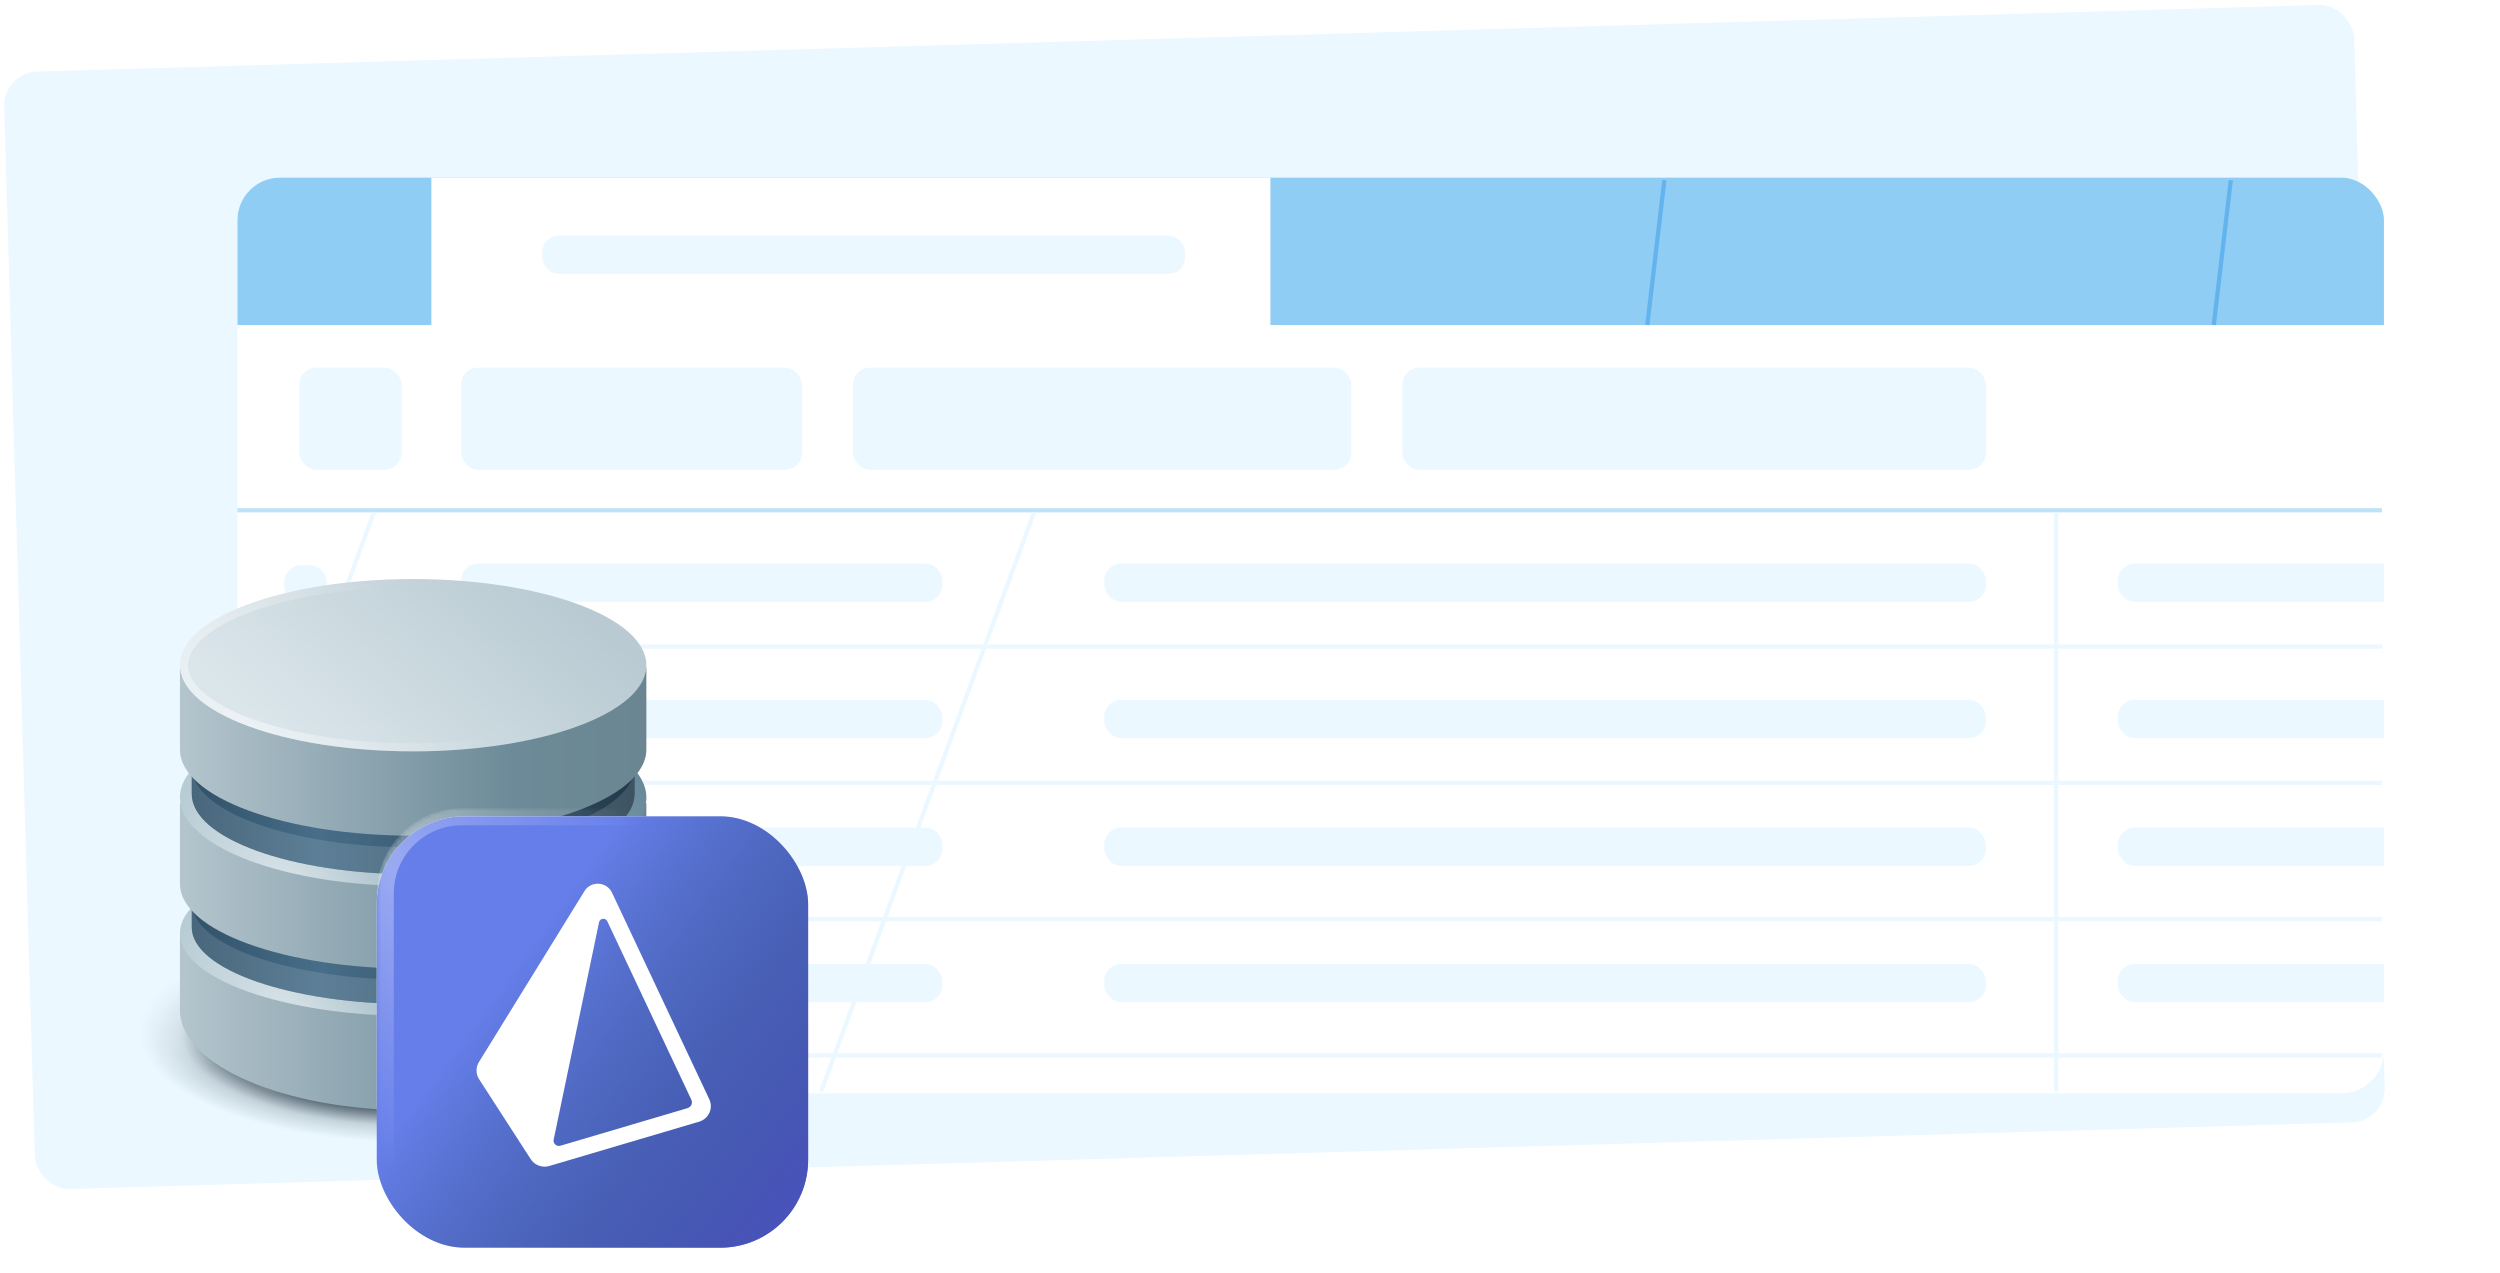 <svg width="587" height="299" viewBox="0 0 587 299" fill="none" xmlns="http://www.w3.org/2000/svg">
<rect x="0.754" y="17.028" width="552" height="262.482" rx="8" transform="rotate(-1.67 0.754 17.028)" fill="#EBF8FF"/>
<g filter="url(#filter0_dddddd)">
<g clip-path="url(#clip0)">
<rect x="55.754" y="24.959" width="504" height="215" rx="10" fill="white"/>
<rect x="55.289" y="24.567" width="505" height="35" fill="#90CDF4"/>
<rect x="101.289" y="24.567" width="197" height="35" fill="white"/>
<rect x="127.289" y="38.567" width="151" height="9" rx="4" fill="#EBF8FF"/>
<rect x="108.289" y="115.567" width="113" height="9" rx="4" fill="#EBF8FF"/>
<rect x="66.754" y="115.959" width="10" height="9" rx="4" fill="#EBF8FF"/>
<rect x="259.289" y="115.567" width="207" height="9" rx="4" fill="#EBF8FF"/>
<rect x="497.289" y="115.567" width="207" height="9" rx="4" fill="#EBF8FF"/>
<rect x="108.289" y="147.567" width="113" height="9" rx="4" fill="#EBF8FF"/>
<rect x="66.754" y="147.959" width="10" height="9" rx="4" fill="#EBF8FF"/>
<rect x="259.289" y="147.567" width="207" height="9" rx="4" fill="#EBF8FF"/>
<rect x="497.289" y="147.567" width="207" height="9" rx="4" fill="#EBF8FF"/>
<rect x="108.289" y="177.567" width="113" height="9" rx="4" fill="#EBF8FF"/>
<rect x="108.289" y="209.567" width="113" height="9" rx="4" fill="#EBF8FF"/>
<rect x="66.754" y="177.959" width="10" height="9" rx="4" fill="#EBF8FF"/>
<rect x="66.754" y="209.959" width="10" height="9" rx="4" fill="#EBF8FF"/>
<rect x="259.289" y="177.567" width="207" height="9" rx="4" fill="#EBF8FF"/>
<rect x="259.289" y="209.567" width="207" height="9" rx="4" fill="#EBF8FF"/>
<rect x="497.289" y="177.567" width="207" height="9" rx="4" fill="#EBF8FF"/>
<rect x="497.289" y="209.567" width="207" height="9" rx="4" fill="#EBF8FF"/>
<rect x="70.289" y="69.567" width="24" height="24" rx="4" fill="#EBF8FF"/>
<rect x="108.289" y="69.567" width="80" height="24" rx="4" fill="#EBF8FF"/>
<rect x="200.289" y="69.567" width="117" height="24" rx="4" fill="#EBF8FF"/>
<rect x="329.289" y="69.567" width="137" height="24" rx="4" fill="#EBF8FF"/>
<line x1="55.289" y1="103.067" x2="559.289" y2="103.067" stroke="#BEE3F8"/>
<line x1="87.789" y1="103.567" x2="37.789" y2="239.567" stroke="#EBF8FF"/>
<line x1="242.789" y1="103.567" x2="192.789" y2="239.567" stroke="#EBF8FF"/>
<line x1="482.789" y1="103.567" x2="482.789" y2="239.567" stroke="#EBF8FF"/>
<line x1="390.789" y1="25.567" x2="386.789" y2="59.567" stroke="#63B3ED"/>
<line x1="523.789" y1="25.567" x2="519.789" y2="59.567" stroke="#63B3ED"/>
<line x1="55.289" y1="135.067" x2="559.289" y2="135.067" stroke="#EBF8FF"/>
<line x1="55.289" y1="167.067" x2="559.289" y2="167.067" stroke="#EBF8FF"/>
<line x1="55.289" y1="199.067" x2="559.289" y2="199.067" stroke="#EBF8FF"/>
<line x1="55.289" y1="231.067" x2="559.289" y2="231.067" stroke="#EBF8FF"/>
</g>
</g>
<mask id="mask0" mask-type="alpha" maskUnits="userSpaceOnUse" x="32" y="210" width="130" height="67">
<rect x="32.754" y="210.66" width="128.512" height="65.839" fill="url(#paint0_linear)"/>
</mask>
<g mask="url(#mask0)">
<ellipse cx="97.01" cy="242.314" rx="64.256" ry="25.956" fill="url(#paint1_radial)"/>
</g>
<path d="M97.01 260.729C127.253 260.729 151.77 250.177 151.77 237.161V219.139H42.25V237.161C42.25 250.177 66.767 260.729 97.01 260.729Z" fill="url(#paint2_linear)"/>
<ellipse cx="97.01" cy="219.139" rx="54.76" ry="19.409" fill="url(#paint3_linear)"/>
<ellipse cx="97.01" cy="219.139" rx="54.76" ry="19.409" fill="url(#paint4_radial)" fill-opacity="0.44"/>
<path d="M97.011 235.774C125.723 235.774 148.998 227.685 148.998 217.706V203.889H45.023V217.706C45.023 227.685 68.299 235.774 97.011 235.774Z" fill="url(#paint5_linear)"/>
<path d="M97.011 235.774C125.723 235.774 148.998 227.685 148.998 217.706V203.889H45.023V217.706C45.023 227.685 68.299 235.774 97.011 235.774Z" fill="#C6D4DB" fill-opacity="0.284"/>
<path opacity="0.5" d="M97.011 230.077C125.723 230.077 148.998 221.987 148.998 212.009V198.191H45.023V212.009C45.023 221.987 68.299 230.077 97.011 230.077Z" fill="url(#paint6_linear)"/>
<path d="M97.01 227.457C127.253 227.457 151.77 218.533 151.77 207.526V188.64H42.25V207.526C42.25 218.533 66.767 227.457 97.01 227.457Z" fill="url(#paint7_linear)"/>
<ellipse cx="97.01" cy="187.253" rx="54.76" ry="20.795" fill="url(#paint8_linear)"/>
<ellipse cx="97.01" cy="187.253" rx="54.76" ry="20.795" fill="url(#paint9_radial)" fill-opacity="0.44"/>
<path d="M97.011 205.276C125.723 205.276 148.998 196.835 148.998 186.422V172.004H45.023V186.422C45.023 196.835 68.299 205.276 97.011 205.276Z" fill="url(#paint10_linear)"/>
<path d="M97.011 205.276C125.723 205.276 148.998 196.835 148.998 186.422V172.004H45.023V186.422C45.023 196.835 68.299 205.276 97.011 205.276Z" fill="#C6D4DB" fill-opacity="0.284"/>
<path opacity="0.5" d="M97.011 198.945C125.723 198.945 148.998 190.504 148.998 180.091V165.673H45.023V180.091C45.023 190.504 68.299 198.945 97.011 198.945Z" fill="url(#paint11_linear)"/>
<path d="M97.01 196.223C127.253 196.223 151.77 187.165 151.77 175.993V156.823H42.25V175.993C42.25 187.165 66.767 196.223 97.01 196.223Z" fill="url(#paint12_linear)"/>
<ellipse cx="97.01" cy="156.189" rx="54.76" ry="20.23" fill="url(#paint13_linear)"/>
<path d="M150.821 156.189C150.821 158.607 149.497 161.029 146.842 163.348C144.189 165.665 140.296 167.795 135.402 169.603C125.623 173.216 112.049 175.47 97.01 175.47C81.971 175.47 68.397 173.216 58.618 169.603C53.724 167.795 49.831 165.665 47.178 163.348C44.523 161.029 43.2 158.607 43.2 156.189C43.2 153.771 44.523 151.349 47.178 149.03C49.831 146.713 53.724 144.583 58.618 142.775C68.397 139.162 81.971 136.909 97.01 136.909C112.049 136.909 125.623 139.162 135.402 142.775C140.296 144.583 144.189 146.713 146.842 149.03C149.497 151.349 150.821 153.771 150.821 156.189Z" stroke="url(#paint14_radial)" stroke-opacity="0.46" stroke-width="1.899"/>
<mask id="mask1" mask-type="alpha" maskUnits="userSpaceOnUse" x="42" y="135" width="110" height="126">
<path d="M97.01 260.729C127.253 260.729 151.77 250.177 151.77 237.161V219.139H42.25V237.161C42.25 250.177 66.767 260.729 97.01 260.729Z" fill="url(#paint15_linear)"/>
<path d="M151.77 219.139C151.77 229.858 127.253 238.547 97.01 238.547C66.767 238.547 42.25 229.858 42.25 219.139C42.25 208.42 66.767 199.73 97.01 199.73C127.253 199.73 151.77 208.42 151.77 219.139Z" fill="url(#paint16_linear)"/>
<path d="M97.01 235.775C125.722 235.775 148.997 227.685 148.997 217.706V203.889H45.023V217.706C45.023 227.685 68.298 235.775 97.01 235.775Z" fill="url(#paint17_linear)"/>
<path d="M97.01 227.457C127.253 227.457 151.77 218.533 151.77 207.526V188.64H42.25V207.526C42.25 218.533 66.767 227.457 97.01 227.457Z" fill="url(#paint18_linear)"/>
<path d="M151.77 187.253C151.77 198.738 127.253 208.048 97.01 208.048C66.767 208.048 42.25 198.738 42.25 187.253C42.25 175.768 66.767 166.458 97.01 166.458C127.253 166.458 151.77 175.768 151.77 187.253Z" fill="url(#paint19_linear)"/>
<path d="M97.01 205.276C125.722 205.276 148.997 196.834 148.997 186.421V172.004H45.023V186.421C45.023 196.834 68.298 205.276 97.01 205.276Z" fill="url(#paint20_linear)"/>
<path d="M97.01 196.223C127.253 196.223 151.77 187.165 151.77 175.993V156.823H42.25V175.993C42.25 187.165 66.767 196.223 97.01 196.223Z" fill="url(#paint21_linear)"/>
<path d="M151.77 156.189C151.77 167.362 127.253 176.419 97.01 176.419C66.767 176.419 42.25 167.362 42.25 156.189C42.25 145.016 66.767 135.959 97.01 135.959C127.253 135.959 151.77 145.016 151.77 156.189Z" fill="url(#paint22_linear)"/>
</mask>
<g mask="url(#mask1)">
<g filter="url(#filter1_d)">
<rect x="88.465" y="189.77" width="101.29" height="101.29" rx="20.66" fill="white"/>
</g>
</g>
<g filter="url(#filter2_d)">
<rect x="88.461" y="189.77" width="101.29" height="101.29" rx="20.66" fill="#667EEA"/>
<rect x="88.461" y="189.77" width="101.29" height="101.29" rx="20.66" fill="url(#paint23_linear)"/>
</g>
<mask id="mask2" mask-type="alpha" maskUnits="userSpaceOnUse" x="88" y="189" width="102" height="103">
<rect x="88.461" y="189.77" width="101.29" height="101.29" rx="20.66" fill="#667EEA"/>
<rect x="88.461" y="189.77" width="101.29" height="101.29" rx="20.66" fill="url(#paint24_linear)"/>
</mask>
<g mask="url(#mask2)">
<rect opacity="0.344" x="90.461" y="191.77" width="156" height="156" rx="18" stroke="url(#paint25_linear)" stroke-width="4"/>
</g>
<g filter="url(#filter3_d)">
<path fill-rule="evenodd" clip-rule="evenodd" d="M161.428 258.293L131.595 267.116C130.684 267.386 129.81 266.598 130.002 265.678L140.659 214.638C140.859 213.683 142.178 213.532 142.594 214.416L162.328 256.319C162.7 257.11 162.275 258.043 161.428 258.293ZM166.543 256.211L143.695 207.691V207.69C143.122 206.477 141.926 205.677 140.571 205.602C139.18 205.521 137.935 206.192 137.232 207.333L112.452 247.47C111.684 248.721 111.699 250.264 112.495 251.499L124.608 270.263C125.33 271.383 126.581 272.032 127.881 272.032C128.25 272.032 128.62 271.979 128.985 271.871L164.146 261.472C165.223 261.154 166.103 260.391 166.564 259.382C167.024 258.371 167.016 257.215 166.543 256.211Z" fill="white"/>
</g>
<defs>
<filter id="filter0_dddddd" x="28.754" y="6.959" width="558" height="269" filterUnits="userSpaceOnUse" color-interpolation-filters="sRGB">
<feFlood flood-opacity="0" result="BackgroundImageFix"/>
<feColorMatrix in="SourceAlpha" type="matrix" values="0 0 0 0 0 0 0 0 0 0 0 0 0 0 0 0 0 0 127 0"/>
<feOffset dy="0.249"/>
<feGaussianBlur stdDeviation="0.374"/>
<feColorMatrix type="matrix" values="0 0 0 0 0 0 0 0 0 0.075 0 0 0 0 0.208 0 0 0 0.017 0"/>
<feBlend mode="normal" in2="BackgroundImageFix" result="effect1_dropShadow"/>
<feColorMatrix in="SourceAlpha" type="matrix" values="0 0 0 0 0 0 0 0 0 0 0 0 0 0 0 0 0 0 127 0"/>
<feOffset dy="0.599"/>
<feGaussianBlur stdDeviation="0.898"/>
<feColorMatrix type="matrix" values="0 0 0 0 0 0 0 0 0 0.075 0 0 0 0 0.208 0 0 0 0.024 0"/>
<feBlend mode="normal" in2="effect1_dropShadow" result="effect2_dropShadow"/>
<feColorMatrix in="SourceAlpha" type="matrix" values="0 0 0 0 0 0 0 0 0 0 0 0 0 0 0 0 0 0 127 0"/>
<feOffset dy="1.127"/>
<feGaussianBlur stdDeviation="1.69"/>
<feColorMatrix type="matrix" values="0 0 0 0 0 0 0 0 0 0.075 0 0 0 0 0.208 0 0 0 0.03 0"/>
<feBlend mode="normal" in2="effect2_dropShadow" result="effect3_dropShadow"/>
<feColorMatrix in="SourceAlpha" type="matrix" values="0 0 0 0 0 0 0 0 0 0 0 0 0 0 0 0 0 0 127 0"/>
<feOffset dy="2.01"/>
<feGaussianBlur stdDeviation="3.015"/>
<feColorMatrix type="matrix" values="0 0 0 0 0 0 0 0 0 0.075 0 0 0 0 0.208 0 0 0 0.036 0"/>
<feBlend mode="normal" in2="effect3_dropShadow" result="effect4_dropShadow"/>
<feColorMatrix in="SourceAlpha" type="matrix" values="0 0 0 0 0 0 0 0 0 0 0 0 0 0 0 0 0 0 127 0"/>
<feOffset dy="3.76"/>
<feGaussianBlur stdDeviation="5.64"/>
<feColorMatrix type="matrix" values="0 0 0 0 0 0 0 0 0 0.075 0 0 0 0 0.208 0 0 0 0.043 0"/>
<feBlend mode="normal" in2="effect4_dropShadow" result="effect5_dropShadow"/>
<feColorMatrix in="SourceAlpha" type="matrix" values="0 0 0 0 0 0 0 0 0 0 0 0 0 0 0 0 0 0 127 0"/>
<feOffset dy="9"/>
<feGaussianBlur stdDeviation="13.5"/>
<feColorMatrix type="matrix" values="0 0 0 0 0 0 0 0 0 0.075 0 0 0 0 0.208 0 0 0 0.06 0"/>
<feBlend mode="normal" in2="effect5_dropShadow" result="effect6_dropShadow"/>
<feBlend mode="normal" in="SourceGraphic" in2="effect6_dropShadow" result="shape"/>
</filter>
<filter id="filter1_d" x="61.876" y="165.08" width="154.468" height="154.468" filterUnits="userSpaceOnUse" color-interpolation-filters="sRGB">
<feFlood flood-opacity="0" result="BackgroundImageFix"/>
<feColorMatrix in="SourceAlpha" type="matrix" values="0 0 0 0 0 0 0 0 0 0 0 0 0 0 0 0 0 0 127 0"/>
<feOffset dy="1.899"/>
<feGaussianBlur stdDeviation="13.294"/>
<feColorMatrix type="matrix" values="0 0 0 0 0.032 0 0 0 0 0.133 0 0 0 0 0.192 0 0 0 0.794 0"/>
<feBlend mode="normal" in2="BackgroundImageFix" result="effect1_dropShadow"/>
<feBlend mode="normal" in="SourceGraphic" in2="effect1_dropShadow" result="shape"/>
</filter>
<filter id="filter2_d" x="83.396" y="186.604" width="111.419" height="111.419" filterUnits="userSpaceOnUse" color-interpolation-filters="sRGB">
<feFlood flood-opacity="0" result="BackgroundImageFix"/>
<feColorMatrix in="SourceAlpha" type="matrix" values="0 0 0 0 0 0 0 0 0 0 0 0 0 0 0 0 0 0 127 0"/>
<feOffset dy="1.899"/>
<feGaussianBlur stdDeviation="2.532"/>
<feColorMatrix type="matrix" values="0 0 0 0 0.047 0 0 0 0 0.204 0 0 0 0 0.294 0 0 0 0.15 0"/>
<feBlend mode="normal" in2="BackgroundImageFix" result="effect1_dropShadow"/>
<feBlend mode="normal" in="SourceGraphic" in2="effect1_dropShadow" result="shape"/>
</filter>
<filter id="filter3_d" x="109.354" y="204.963" width="60.081" height="71.5" filterUnits="userSpaceOnUse" color-interpolation-filters="sRGB">
<feFlood flood-opacity="0" result="BackgroundImageFix"/>
<feColorMatrix in="SourceAlpha" type="matrix" values="0 0 0 0 0 0 0 0 0 0 0 0 0 0 0 0 0 0 127 0"/>
<feOffset dy="1.899"/>
<feGaussianBlur stdDeviation="1.266"/>
<feColorMatrix type="matrix" values="0 0 0 0 0.338 0 0 0 0 0.22 0 0 0 0 0.621 0 0 0 0.444 0"/>
<feBlend mode="normal" in2="BackgroundImageFix" result="effect1_dropShadow"/>
<feBlend mode="normal" in="SourceGraphic" in2="effect1_dropShadow" result="shape"/>
</filter>
<linearGradient id="paint0_linear" x1="62.508" y1="243.58" x2="48.581" y2="217.624" gradientUnits="userSpaceOnUse">
<stop stop-color="#C4C4C4"/>
<stop offset="1" stop-color="#C4C4C4" stop-opacity="0"/>
</linearGradient>
<radialGradient id="paint1_radial" cx="0" cy="0" r="1" gradientUnits="userSpaceOnUse" gradientTransform="translate(97.01 242.314) rotate(90) scale(25.956 64.256)">
<stop offset="0.604" stop-color="#071B29"/>
<stop offset="0.849" stop-color="#071B29" stop-opacity="0.17"/>
<stop offset="1" stop-color="#071B29" stop-opacity="0"/>
</radialGradient>
<linearGradient id="paint2_linear" x1="42.25" y1="212.444" x2="151.77" y2="212.444" gradientUnits="userSpaceOnUse">
<stop stop-color="#B4C5CD"/>
<stop offset="0.718" stop-color="#6C8A98"/>
<stop offset="1" stop-color="#6B8692"/>
</linearGradient>
<linearGradient id="paint3_linear" x1="133.27" y1="192.518" x2="77.693" y2="244.166" gradientUnits="userSpaceOnUse">
<stop stop-color="#648697"/>
<stop offset="1" stop-color="#B8CCD5"/>
</linearGradient>
<radialGradient id="paint4_radial" cx="0" cy="0" r="1" gradientUnits="userSpaceOnUse" gradientTransform="translate(66.306 238.623) rotate(-140.974) scale(30.966 26.571)">
<stop stop-color="white"/>
<stop offset="1" stop-color="white" stop-opacity="0"/>
</radialGradient>
<linearGradient id="paint5_linear" x1="45.023" y1="198.756" x2="148.998" y2="198.756" gradientUnits="userSpaceOnUse">
<stop stop-color="#183C56"/>
<stop offset="0.286" stop-color="#335D7B"/>
<stop offset="1" stop-color="#082133"/>
</linearGradient>
<linearGradient id="paint6_linear" x1="45.023" y1="193.059" x2="148.998" y2="193.059" gradientUnits="userSpaceOnUse">
<stop stop-color="#183C56"/>
<stop offset="0.286" stop-color="#335D7B"/>
<stop offset="1" stop-color="#082133"/>
</linearGradient>
<linearGradient id="paint7_linear" x1="42.25" y1="186.623" x2="151.77" y2="186.623" gradientUnits="userSpaceOnUse">
<stop stop-color="#B4C5CD"/>
<stop offset="0.718" stop-color="#6C8A98"/>
<stop offset="1" stop-color="#6B8692"/>
</linearGradient>
<linearGradient id="paint8_linear" x1="133.27" y1="158.731" x2="74.163" y2="209.997" gradientUnits="userSpaceOnUse">
<stop stop-color="#648697"/>
<stop offset="1" stop-color="#B8CCD5"/>
</linearGradient>
<radialGradient id="paint9_radial" cx="0" cy="0" r="1" gradientUnits="userSpaceOnUse" gradientTransform="translate(66.306 208.128) rotate(-139.028) scale(31.861 27.669)">
<stop stop-color="white"/>
<stop offset="1" stop-color="white" stop-opacity="0"/>
</radialGradient>
<linearGradient id="paint10_linear" x1="45.023" y1="166.648" x2="148.998" y2="166.648" gradientUnits="userSpaceOnUse">
<stop stop-color="#183C56"/>
<stop offset="0.286" stop-color="#335D7B"/>
<stop offset="1" stop-color="#082133"/>
</linearGradient>
<linearGradient id="paint11_linear" x1="45.023" y1="160.317" x2="148.998" y2="160.317" gradientUnits="userSpaceOnUse">
<stop stop-color="#183C56"/>
<stop offset="0.286" stop-color="#335D7B"/>
<stop offset="1" stop-color="#082133"/>
</linearGradient>
<linearGradient id="paint12_linear" x1="42.25" y1="154.776" x2="151.77" y2="154.776" gradientUnits="userSpaceOnUse">
<stop stop-color="#B4C5CD"/>
<stop offset="0.718" stop-color="#6C8A98"/>
<stop offset="1" stop-color="#6B8692"/>
</linearGradient>
<linearGradient id="paint13_linear" x1="134.01" y1="140.657" x2="85.857" y2="192.801" gradientUnits="userSpaceOnUse">
<stop stop-color="#B9CAD2"/>
<stop offset="1" stop-color="#DBE6EB"/>
</linearGradient>
<radialGradient id="paint14_radial" cx="0" cy="0" r="1" gradientUnits="userSpaceOnUse" gradientTransform="translate(58.077 173.31) rotate(-34.743) scale(47.766 129.296)">
<stop stop-color="white"/>
<stop offset="1" stop-color="white" stop-opacity="0"/>
</radialGradient>
<linearGradient id="paint15_linear" x1="134.01" y1="140.657" x2="85.857" y2="192.801" gradientUnits="userSpaceOnUse">
<stop stop-color="#B9CAD2"/>
<stop offset="1" stop-color="#DBE6EB"/>
</linearGradient>
<linearGradient id="paint16_linear" x1="134.01" y1="140.657" x2="85.857" y2="192.801" gradientUnits="userSpaceOnUse">
<stop stop-color="#B9CAD2"/>
<stop offset="1" stop-color="#DBE6EB"/>
</linearGradient>
<linearGradient id="paint17_linear" x1="134.01" y1="140.657" x2="85.857" y2="192.801" gradientUnits="userSpaceOnUse">
<stop stop-color="#B9CAD2"/>
<stop offset="1" stop-color="#DBE6EB"/>
</linearGradient>
<linearGradient id="paint18_linear" x1="134.01" y1="140.657" x2="85.857" y2="192.801" gradientUnits="userSpaceOnUse">
<stop stop-color="#B9CAD2"/>
<stop offset="1" stop-color="#DBE6EB"/>
</linearGradient>
<linearGradient id="paint19_linear" x1="134.01" y1="140.657" x2="85.857" y2="192.801" gradientUnits="userSpaceOnUse">
<stop stop-color="#B9CAD2"/>
<stop offset="1" stop-color="#DBE6EB"/>
</linearGradient>
<linearGradient id="paint20_linear" x1="134.01" y1="140.657" x2="85.857" y2="192.801" gradientUnits="userSpaceOnUse">
<stop stop-color="#B9CAD2"/>
<stop offset="1" stop-color="#DBE6EB"/>
</linearGradient>
<linearGradient id="paint21_linear" x1="134.01" y1="140.657" x2="85.857" y2="192.801" gradientUnits="userSpaceOnUse">
<stop stop-color="#B9CAD2"/>
<stop offset="1" stop-color="#DBE6EB"/>
</linearGradient>
<linearGradient id="paint22_linear" x1="134.01" y1="140.657" x2="85.857" y2="192.801" gradientUnits="userSpaceOnUse">
<stop stop-color="#B9CAD2"/>
<stop offset="1" stop-color="#DBE6EB"/>
</linearGradient>
<linearGradient id="paint23_linear" x1="194.043" y1="285.48" x2="116.788" y2="229.256" gradientUnits="userSpaceOnUse">
<stop stop-color="#4C51BF"/>
<stop offset="1" stop-color="#0C344B" stop-opacity="0"/>
<stop offset="1" stop-color="#4C51BF" stop-opacity="0"/>
</linearGradient>
<linearGradient id="paint24_linear" x1="194.043" y1="285.48" x2="116.788" y2="229.256" gradientUnits="userSpaceOnUse">
<stop stop-color="#4C51BF"/>
<stop offset="1" stop-color="#0C344B" stop-opacity="0"/>
<stop offset="1" stop-color="#4C51BF" stop-opacity="0"/>
</linearGradient>
<linearGradient id="paint25_linear" x1="88.461" y1="269.77" x2="176.461" y2="189.77" gradientUnits="userSpaceOnUse">
<stop stop-color="white" stop-opacity="0"/>
<stop offset="0.393" stop-color="white"/>
<stop offset="0.821" stop-color="white" stop-opacity="0"/>
</linearGradient>
<clipPath id="clip0">
<rect x="55.754" y="24.959" width="504" height="215" rx="10" fill="white"/>
</clipPath>
</defs>
</svg>
